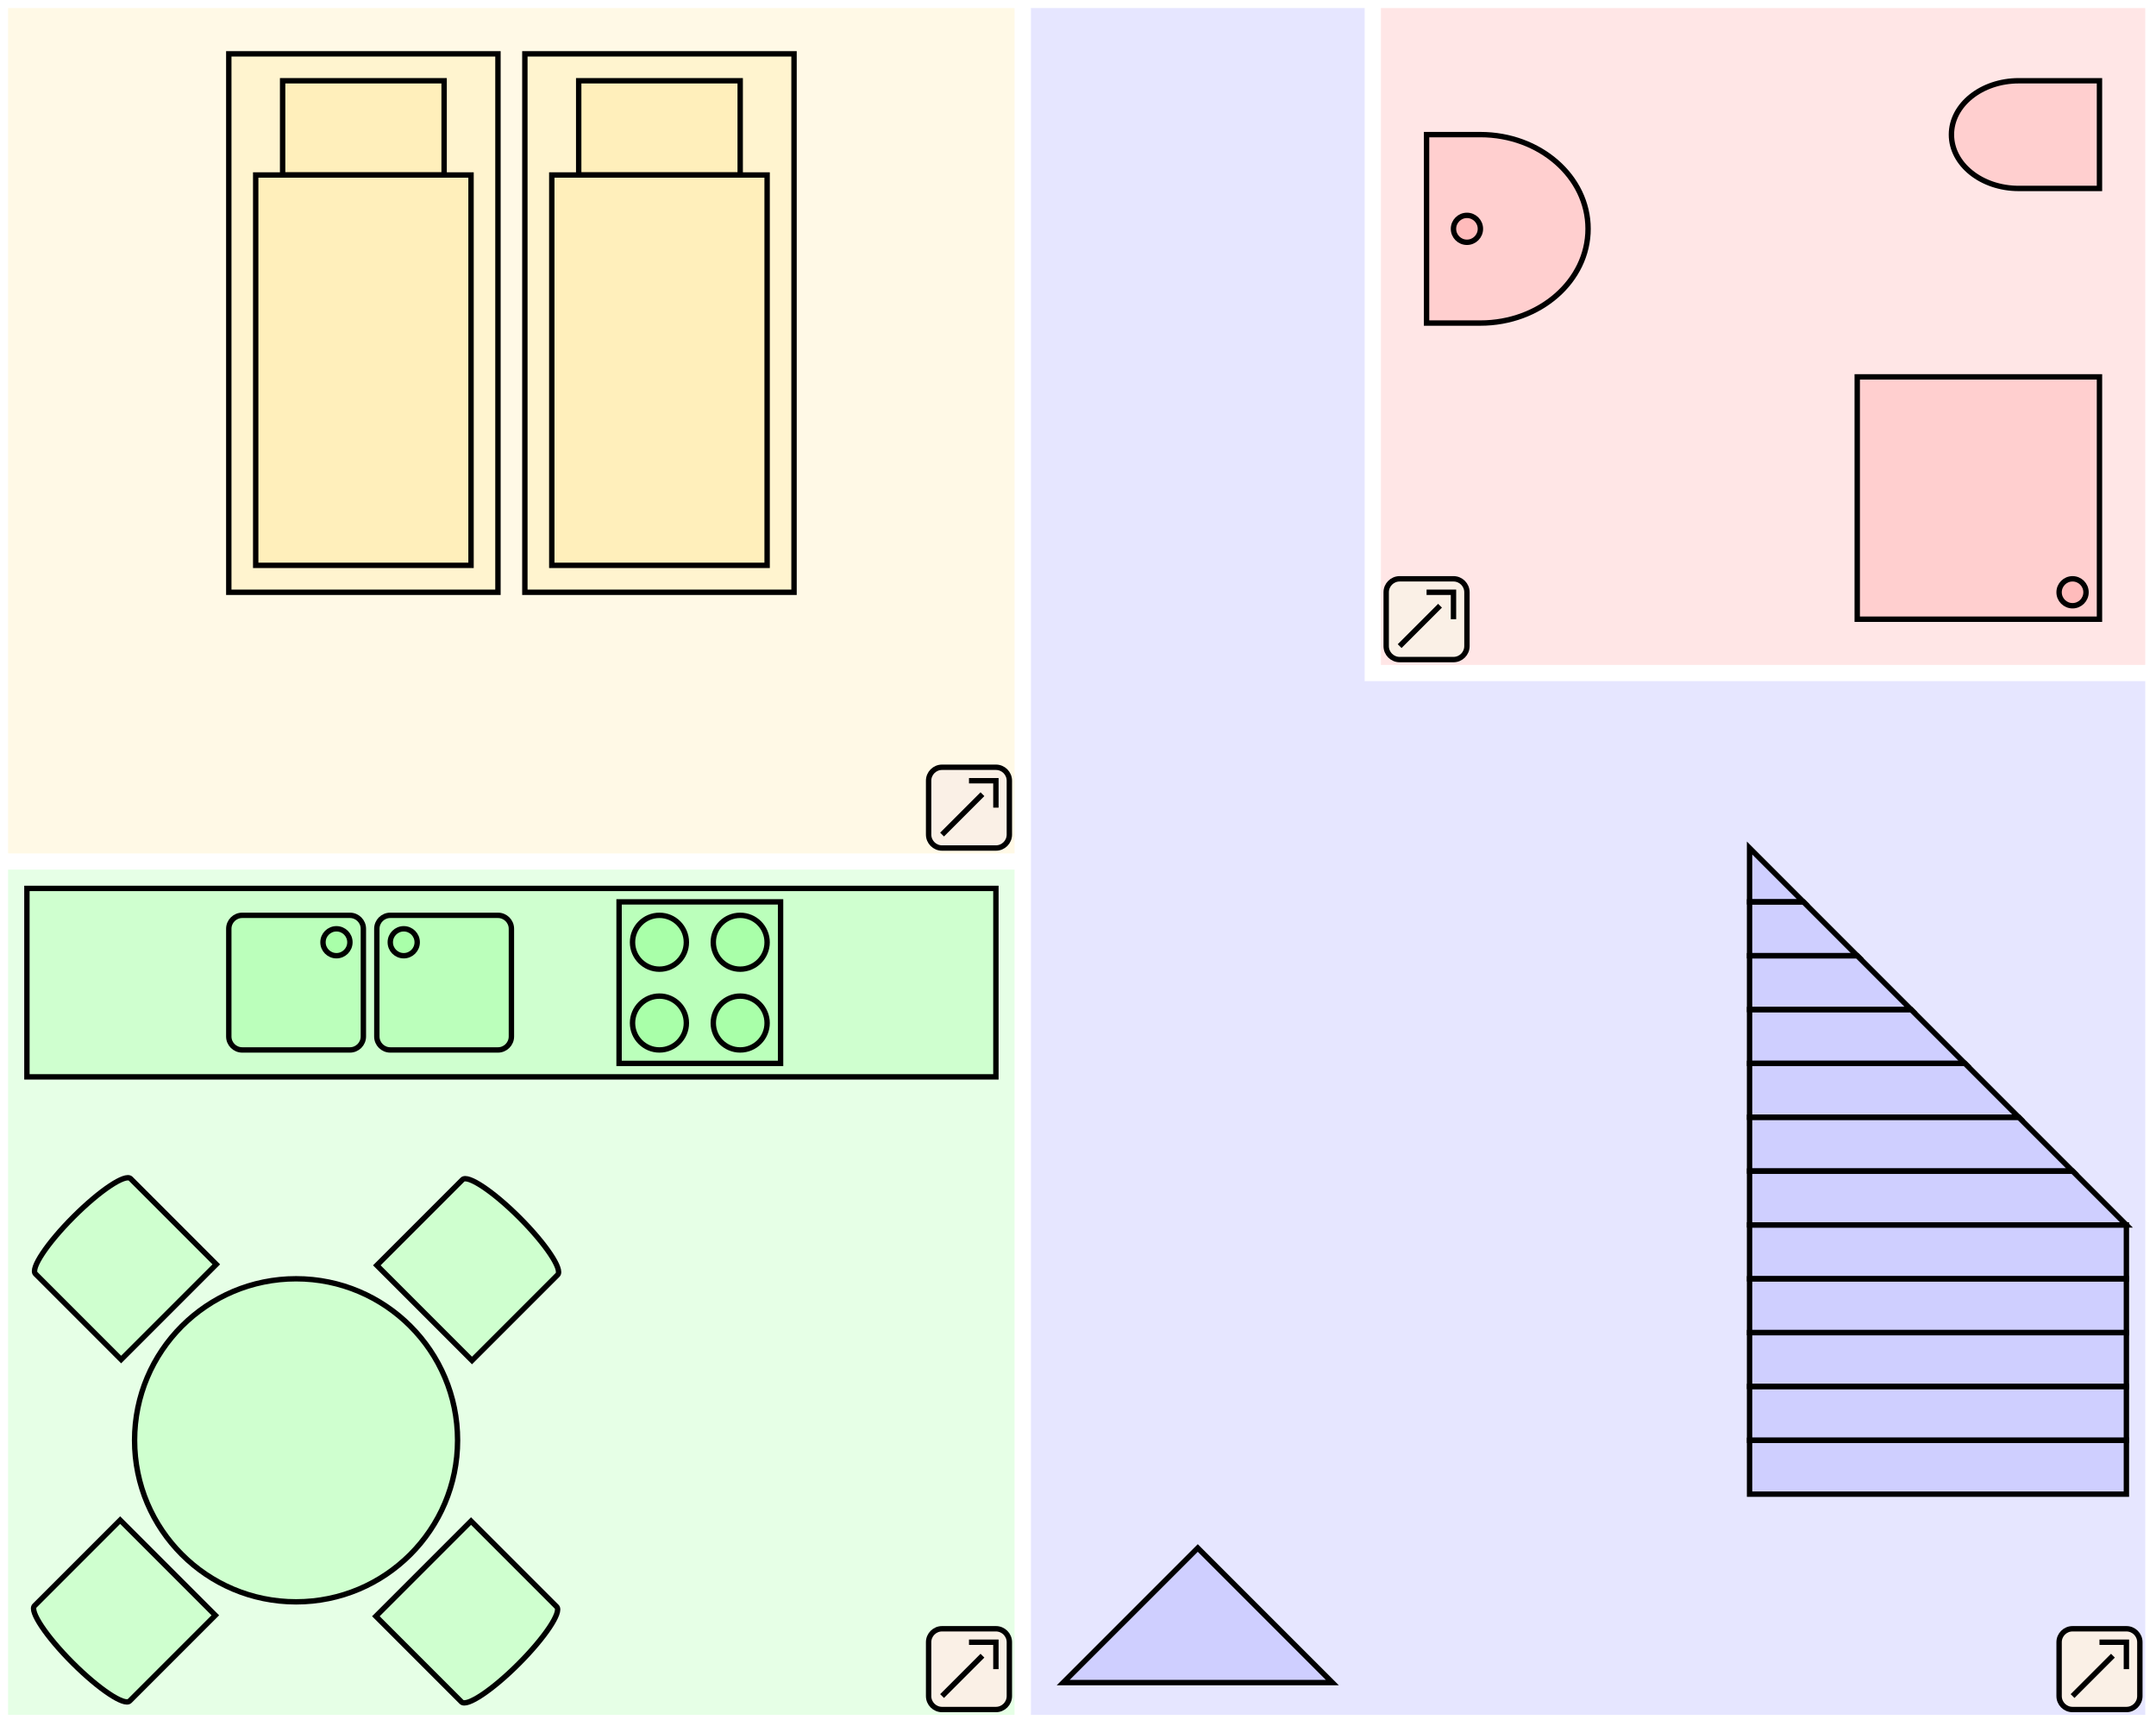 <?xml version="1.0" encoding="ISO-8859-1" standalone="no"?>
<!DOCTYPE svg PUBLIC "-//W3C//DTD SVG 20010904//EN" "http://www.w3.org/TR/2001/REC-SVG-20010904/DTD/svg10.dtd">
<svg xmlns="http://www.w3.org/2000/svg" xmlns:xlink="http://www.w3.org/1999/xlink" height="641" width="801" viewBox="0 0 801 641">
<title>SketchOne Vector Graphic</title>
<desc>created with SketchOne</desc>
<defs/>
<style>
	<![CDATA[
      g[title="Bad"], g[title="Wc"] { fill: rgba(255,0,0,0.1); }
	  g[title="Kueche"] { fill: rgba(0,255,0,0.1); }
	  g[title="Wohnen"] { fill: rgba(196,64,0,0.1); }
	  g[title="Schlafen"] { fill: rgba(255,196,0,0.1); }
	  g[title="Treppe"], g[title="Flur"]{ fill: rgba(0,0,255,0.1); }
	  path { stroke: rgba(0, 0, 0, 1.0); stroke-width: 2; }
	  path:first-child { stroke: rgba(255, 255, 255, 1.0); stroke-width: 6; }
	  g[title]:hover { fill: rgba(0,0,255,0.5); cursor: zoom-in; }
	  g.link { fill: none; }
	  g.link path { fill: linen; pointer-events: none; }
	  g.link path:first-child { stroke: black; stroke-width: 2; }
    ]]>
</style>
<g name="page">
<g xmlns:layer="http://www.mpbild.de/2015/intern/doc/layer" layer:filter="none" name="layer" title="Bad">
<path d="M 0 0 L 290.0 0.0 L 290.0 250.0 L 0.0 250.0 Z"    transform="translate(510.0, 0.0) rotate(0.0) skewX(0.0) skewY(0.0) scale(1.0, 1.0)"/>
<path d="M 0 0 L 90.0 0.0 L 90.0 90.0 L 0.0 90.0 Z"    transform="translate(690.0, 230.0) rotate(270.0) skewX(0.0) skewY(0.0) scale(1.0, 1.0)"/>
<path d="M 0 0 C 0.0 -2.761 2.239 -5.0 5.0 -5.0 C 7.761 -5.0 10.0 -2.761 10.0 0.0 C 10.0 2.761 7.761 5.0 5.0 5.0 C 2.239 5.0 0.0 2.761 0.0 0.0"    transform="translate(770.0, 225.0) rotate(270.0) skewX(0.0) skewY(0.0) scale(1.0, 1.0)"/>
<path d="M 0 0 L 0.0 40.0 L 30.0 40.0 C 43.807 40.0 55.0 31.046 55.0 20.0 C 55.0 8.954 43.807 0.0 30.0 0.0 Z"    transform="translate(780.0, 70.0) rotate(180.0) skewX(0.0) skewY(0.0) scale(1.0, 1.0)"/>
<path d="M 0 0 L 0.0 70.0 L -20.0 70.0 C -42.091 70.0 -60.0 54.33 -60.0 35.0 C -60.0 15.67 -42.091 0.0 -20.0 0.0 Z"    transform="translate(530.0, 120.0) rotate(180.0) skewX(0.0) skewY(0.0) scale(1.0, 1.0)"/>
<path d="M 0 0 C 0.0 -2.761 2.239 -5.0 5.0 -5.0 C 7.761 -5.0 10.0 -2.761 10.0 0.0 C 10.0 2.761 7.761 5.0 5.0 5.0 C 2.239 5.0 0.0 2.761 0.0 0.0"    transform="translate(550.0, 85.0) rotate(180.0) skewX(0.0) skewY(0.0) scale(1.0, 1.0)"/>
</g>
<g xmlns:layer="http://www.mpbild.de/2015/intern/doc/layer" layer:filter="none" name="layer" title="Kueche">
<path d="M 0 0 L 0.0 320.0 L 380.0 320.0 L 380.0 0.0"    transform="translate(0.0, 320.0) rotate(0.0) skewX(0.0) skewY(0.0) scale(1.0, 1.0)"/>
<path d="M 0 0 L 360.0 0.0 L 360.0 70.0 L 0.0 70.0 Z"    transform="translate(10.0, 330.0) rotate(0.0) skewX(0.0) skewY(0.0) scale(1.0, 1.0)"/>
<path d="M 0 0 L 60.0 0.0 L 60.0 60.0 L 0.0 60.0 Z"    transform="translate(230.0, 335.0) rotate(0.0) skewX(0.0) skewY(0.0) scale(1.0, 1.0)"/>
<path d="M 0 0 C 0.0 5.523 4.477 10.0 10.0 10.0 C 15.523 10.0 20.0 5.523 20.0 0.0 C 20.0 -5.523 15.523 -10.0 10.0 -10.0 C 4.477 -10.0 0.0 -5.523 0.0 0.0"    transform="translate(235.0, 380.0) rotate(0.0) skewX(0.0) skewY(0.0) scale(1.0, 1.0)"/>
<path d="M 0 0 C 0.0 5.523 4.477 10.0 10.0 10.0 C 15.523 10.0 20.0 5.523 20.0 0.0 C 20.0 -5.523 15.523 -10.0 10.0 -10.0 C 4.477 -10.0 0.0 -5.523 0.0 0.0"    transform="translate(235.0, 350.0) rotate(0.0) skewX(0.0) skewY(0.0) scale(1.0, 1.0)"/>
<path d="M 0 0 C 0.0 5.523 4.477 10.0 10.0 10.0 C 15.523 10.0 20.0 5.523 20.0 0.0 C 20.0 -5.523 15.523 -10.0 10.0 -10.0 C 4.477 -10.0 0.0 -5.523 0.0 0.0"    transform="translate(265.0, 350.0) rotate(0.0) skewX(0.0) skewY(0.0) scale(1.0, 1.0)"/>
<path d="M 0 0 C 0.0 5.523 4.477 10.0 10.0 10.0 C 15.523 10.0 20.0 5.523 20.0 0.0 C 20.0 -5.523 15.523 -10.0 10.0 -10.0 C 4.477 -10.0 0.0 -5.523 0.0 0.0"    transform="translate(265.0, 380.0) rotate(0.0) skewX(0.0) skewY(0.0) scale(1.0, 1.0)"/>
<path d="M 0 0 L 0.0 40.0 C 0.0 42.761 2.239 45.0 5.0 45.0 L 45.0 45.0 C 47.761 45.0 50.0 42.761 50.0 40.0 L 50.0 0.0 C 50.0 -2.761 47.761 -5.0 45.0 -5.0 L 5.0 -5.0 C 2.239 -5.0 0.0 -2.761 0.0 0.0"    transform="translate(185.0, 340.0) rotate(90.0) skewX(0.0) skewY(0.0) scale(1.0, 1.0)"/>
<path d="M 0 0 C 0.0 -2.761 2.239 -5.0 5.0 -5.0 C 7.761 -5.0 10.0 -2.761 10.0 0.0 C 10.0 2.761 7.761 5.0 5.0 5.0 C 2.239 5.0 0.0 2.761 0.0 0.0"    transform="translate(150.0, 345.0) rotate(90.0) skewX(0.0) skewY(0.0) scale(1.0, 1.0)"/>
<path d="M 0 0 L 0.0 40.0 C 0.0 42.761 2.239 45.0 5.0 45.0 L 45.0 45.0 C 47.761 45.0 50.0 42.761 50.0 40.0 L 50.0 0.0 C 50.0 -2.761 47.761 -5.0 45.0 -5.0 L 5.0 -5.0 C 2.239 -5.0 0.0 -2.761 0.0 0.0"    transform="translate(90.0, 340.0) rotate(90.0) skewX(0.0) skewY(-0.0) scale(1.0, -1.0)"/>
<path d="M 0 0 C 0.0 -2.761 2.239 -5.0 5.0 -5.0 C 7.761 -5.0 10.0 -2.761 10.0 0.0 C 10.0 2.761 7.761 5.0 5.0 5.0 C 2.239 5.0 0.0 2.761 0.0 0.0"    transform="translate(125.0, 345.0) rotate(90.0) skewX(0.0) skewY(-0.0) scale(1.0, -1.0)"/>
<path d="M 0 0 C 0.0 -33.137 26.863 -60.0 60.0 -60.0 C 93.137 -60.0 120.0 -33.137 120.0 0.0 C 120.0 33.137 93.137 60.0 60.0 60.0 C 26.863 60.0 0.0 33.137 0.0 0.0"    transform="translate(50.0, 535.0) rotate(0.0) skewX(0.0) skewY(0.0) scale(1.0, 1.0)"/>
<path d="M 0 0 L 50.0 0.0 L 50.0 -45.0 C 50.0 -47.761 38.807 -50.0 25.0 -50.0 C 11.193 -50.0 0.0 -47.761 0.0 -45.0 Z"    transform="translate(80.0, 600.0) rotate(225.0) skewX(0.0) skewY(0.0) scale(1.0, 1.0)"/>
<path d="M 0 0 L 50.0 0.0 L 50.0 -45.0 C 50.0 -47.761 38.807 -50.0 25.0 -50.0 C 11.193 -50.0 0.0 -47.761 0.0 -45.0 Z"    transform="translate(140.0, 470.0) rotate(45.0) skewX(0.0) skewY(0.0) scale(1.0, 1.0)"/>
<path d="M 0 0 L 50.0 0.0 L 50.0 -45.0 C 50.0 -47.761 38.807 -50.0 25.0 -50.0 C 11.193 -50.0 0.0 -47.761 0.0 -45.0 Z"    transform="translate(45.0, 505.0) rotate(315.0) skewX(0.0) skewY(0.0) scale(1.0, 1.0)"/>
<path d="M 0 0 L 50.0 0.0 L 50.0 -45.0 C 50.0 -47.761 38.807 -50.0 25.0 -50.0 C 11.193 -50.0 0.0 -47.761 0.0 -45.0 Z"    transform="translate(175.0, 565.0) rotate(135.0) skewX(0.0) skewY(0.0) scale(1.0, 1.0)"/>
</g>
<g xmlns:layer="http://www.mpbild.de/2015/intern/doc/layer" layer:filter="none" name="layer" title="Schlafen">
<path d="M 0 0 L -380.0 0.0 L -380.0 320.0 L 0.0 320.0 Z"    transform="translate(380.0, 0.0) rotate(0.0) skewX(0.0) skewY(0.0) scale(1.0, 1.0)"/>
<path d="M 0 0 L 0.0 200.0 L 100.0 200.0 L 100.0 0.0 Z"    transform="translate(85.0, 20.0) rotate(0.0) skewX(0.0) skewY(0.0) scale(1.0, 1.0)"/>
<path d="M 0 0 L 0.0 -145.0 L 80.0 -145.0 L 80.0 0.0 Z"    transform="translate(95.0, 210.0) rotate(0.0) skewX(0.0) skewY(0.0) scale(1.0, 1.0)"/>
<path d="M 0 0 L 0.0 -35.0 L 60.0 -35.0 L 60.0 0.0 Z"    transform="translate(105.0, 65.0) rotate(0.0) skewX(0.0) skewY(0.0) scale(1.0, 1.0)"/>
<path d="M 0 0 L 0.0 200.0 L 100.0 200.0 L 100.0 0.0 Z"    transform="translate(195.0, 20.0) rotate(0.0) skewX(0.0) skewY(0.0) scale(1.0, 1.0)"/>
<path d="M 0 0 L 0.0 -145.0 L 80.0 -145.0 L 80.0 0.0 Z"    transform="translate(205.0, 210.0) rotate(0.0) skewX(0.0) skewY(0.0) scale(1.0, 1.0)"/>
<path d="M 0 0 L 0.0 -35.0 L 60.0 -35.0 L 60.0 0.0 Z"    transform="translate(215.0, 65.0) rotate(0.0) skewX(0.0) skewY(0.0) scale(1.0, 1.0)"/>
</g>
<g xmlns:layer="http://www.mpbild.de/2015/intern/doc/layer" layer:filter="none" name="layer" title="Flur">
<path d="M 0 0 L 130.0 0.0 L 130.0 250.0 L 420.0 250.0 L 420.0 640.0 L 0.0 640.0 Z"    transform="translate(380.0, 0.0) rotate(0.0) skewX(0.0) skewY(0.0) scale(1.0, 1.0)"/>
<path d="M 0 0 L 140.0 0.0 L 140.0 20.0 L 0.0 20.0 Z"    transform="translate(650.0, 535.0) rotate(-0.0) skewX(0.0) skewY(0.0) scale(1.0, 1.0)"/>
<path d="M 0 0 L 140.0 0.0 L 140.0 20.0 L 0.0 20.0 Z"    transform="translate(650.0, 515.0) rotate(-0.0) skewX(0.0) skewY(0.0) scale(1.0, 1.0)"/>
<path d="M 0 0 L 140.0 0.0 L 140.0 20.0 L 0.0 20.0 Z"    transform="translate(650.0, 495.0) rotate(-0.0) skewX(0.0) skewY(0.0) scale(1.0, 1.0)"/>
<path d="M 0 0 L 140.0 0.0 L 140.0 20.0 L 0.0 20.0 Z"    transform="translate(650.0, 475.0) rotate(-0.0) skewX(0.0) skewY(0.0) scale(1.0, 1.0)"/>
<path d="M 0 0 L 140.0 0.0 L 140.0 20.0 L 0.0 20.0 Z"    transform="translate(650.0, 455.0) rotate(-0.0) skewX(0.0) skewY(0.0) scale(1.0, 1.0)"/>
<path d="M 0 0 L 0.0 -20.0 L 120.0 -20.0 L 140.0 0.0 Z"    transform="translate(650.0, 455.0) rotate(-0.0) skewX(0.0) skewY(0.0) scale(1.0, 1.0)"/>
<path d="M 0 0 L 0.0 -20.0 L 100.0 -20.0 L 120.0 0.0 Z"    transform="translate(650.0, 435.0) rotate(-0.0) skewX(0.0) skewY(0.0) scale(1.0, 1.0)"/>
<path d="M 0 0 L 0.0 -20.0 L 80.0 -20.0 L 100.0 0.0 Z"    transform="translate(650.0, 415.0) rotate(-0.0) skewX(0.0) skewY(0.0) scale(1.0, 1.0)"/>
<path d="M 0 0 L 0.0 -20.0 L 60.0 -20.0 L 80.0 0.0 Z"    transform="translate(650.0, 395.0) rotate(-0.0) skewX(0.0) skewY(0.0) scale(1.0, 1.0)"/>
<path d="M 0 0 L 0.0 -20.0 L 40.0 -20.0 L 60.0 0.0 Z"    transform="translate(650.0, 375.0) rotate(-0.0) skewX(0.0) skewY(0.0) scale(1.0, 1.0)"/>
<path d="M 0 0 L 0.0 -20.0 L 20.0 -20.0 L 40.0 0.0 Z"    transform="translate(650.0, 355.0) rotate(-0.0) skewX(0.0) skewY(0.0) scale(1.0, 1.0)"/>
<path d="M 0 0 L 0.0 -20.0 L 20.0 0.0 Z"    transform="translate(650.0, 335.0) rotate(-0.0) skewX(0.0) skewY(0.0) scale(1.0, 1.0)"/>
<path d="M 0 0 L 100.0 0.0 L 50.0 -50.0 Z"    transform="translate(395.0, 625.0) rotate(0.0) skewX(0.0) skewY(0.0) scale(1.0, 1.0)"/>
</g>
<g class="link">
<path d="M 0 0 L 0.0 -20.0 C 0.0 -22.761 2.239 -25.0 5.0 -25.0 L 25.0 -25.0 C 27.761 -25.0 30.0 -22.761 30.0 -20.0 L 30.0 0.0 C 30.0 2.761 27.761 5.0 25.0 5.0 L 5.0 5.0 C 2.239 5.0 0.0 2.761 0.0 0.0"    transform="translate(345.0, 310.0) rotate(0.0) skewX(0.0) skewY(0.0) scale(1.0, 1.0)"/>
<path d="M 0 0 L 20.0 -20.0"    transform="translate(350.0, 310.0) rotate(0.0) skewX(0.0) skewY(0.0) scale(1.0, 1.0)"/>
<path d="M 0 0 L 10.0 0.0 L 10.0 10.0"    transform="translate(360.0, 290.0) rotate(0.0) skewX(0.0) skewY(0.0) scale(1.0, 1.0)"/>
<path d="M 0 0 L 0.0 -20.0 C 0.0 -22.761 2.239 -25.0 5.0 -25.0 L 25.0 -25.0 C 27.761 -25.0 30.0 -22.761 30.0 -20.0 L 30.0 0.0 C 30.0 2.761 27.761 5.0 25.0 5.0 L 5.0 5.0 C 2.239 5.0 0.0 2.761 0.0 0.0"    transform="translate(515.0, 240.0) rotate(0.0) skewX(0.0) skewY(0.0) scale(1.0, 1.0)"/>
<path d="M 0 0 L 20.0 -20.0"    transform="translate(520.0, 240.0) rotate(0.0) skewX(0.0) skewY(0.0) scale(1.0, 1.0)"/>
<path d="M 0 0 L 10.0 0.0 L 10.0 10.0"    transform="translate(530.0, 220.0) rotate(0.0) skewX(0.0) skewY(0.0) scale(1.0, 1.0)"/>
<path d="M 0 0 L 0.0 -20.0 C 0.0 -22.761 2.239 -25.0 5.0 -25.0 L 25.0 -25.0 C 27.761 -25.0 30.0 -22.761 30.0 -20.0 L 30.0 0.0 C 30.0 2.761 27.761 5.0 25.0 5.0 L 5.0 5.0 C 2.239 5.0 0.0 2.761 0.0 0.0"    transform="translate(345.0, 630.0) rotate(0.0) skewX(0.0) skewY(0.0) scale(1.0, 1.0)"/>
<path d="M 0 0 L 20.0 -20.0"    transform="translate(350.0, 630.0) rotate(0.0) skewX(0.0) skewY(0.0) scale(1.0, 1.0)"/>
<path d="M 0 0 L 10.0 0.0 L 10.0 10.0"    transform="translate(360.0, 610.0) rotate(0.0) skewX(0.0) skewY(0.0) scale(1.0, 1.0)"/>
<path d="M 0 0 L 0.0 -20.0 C 0.0 -22.761 2.239 -25.0 5.0 -25.0 L 25.0 -25.0 C 27.761 -25.0 30.0 -22.761 30.0 -20.0 L 30.0 0.0 C 30.0 2.761 27.761 5.0 25.0 5.0 L 5.0 5.0 C 2.239 5.0 0.0 2.761 0.0 0.0"    transform="translate(765.0, 630.0) rotate(0.0) skewX(0.0) skewY(0.0) scale(1.0, 1.0)"/>
<path d="M 0 0 L 20.0 -20.0"    transform="translate(770.0, 630.0) rotate(0.0) skewX(0.0) skewY(0.0) scale(1.0, 1.0)"/>
<path d="M 0 0 L 10.0 0.0 L 10.0 10.0"    transform="translate(780.0, 610.0) rotate(0.0) skewX(0.0) skewY(0.0) scale(1.0, 1.0)"/>
</g>
</g>
</svg>
